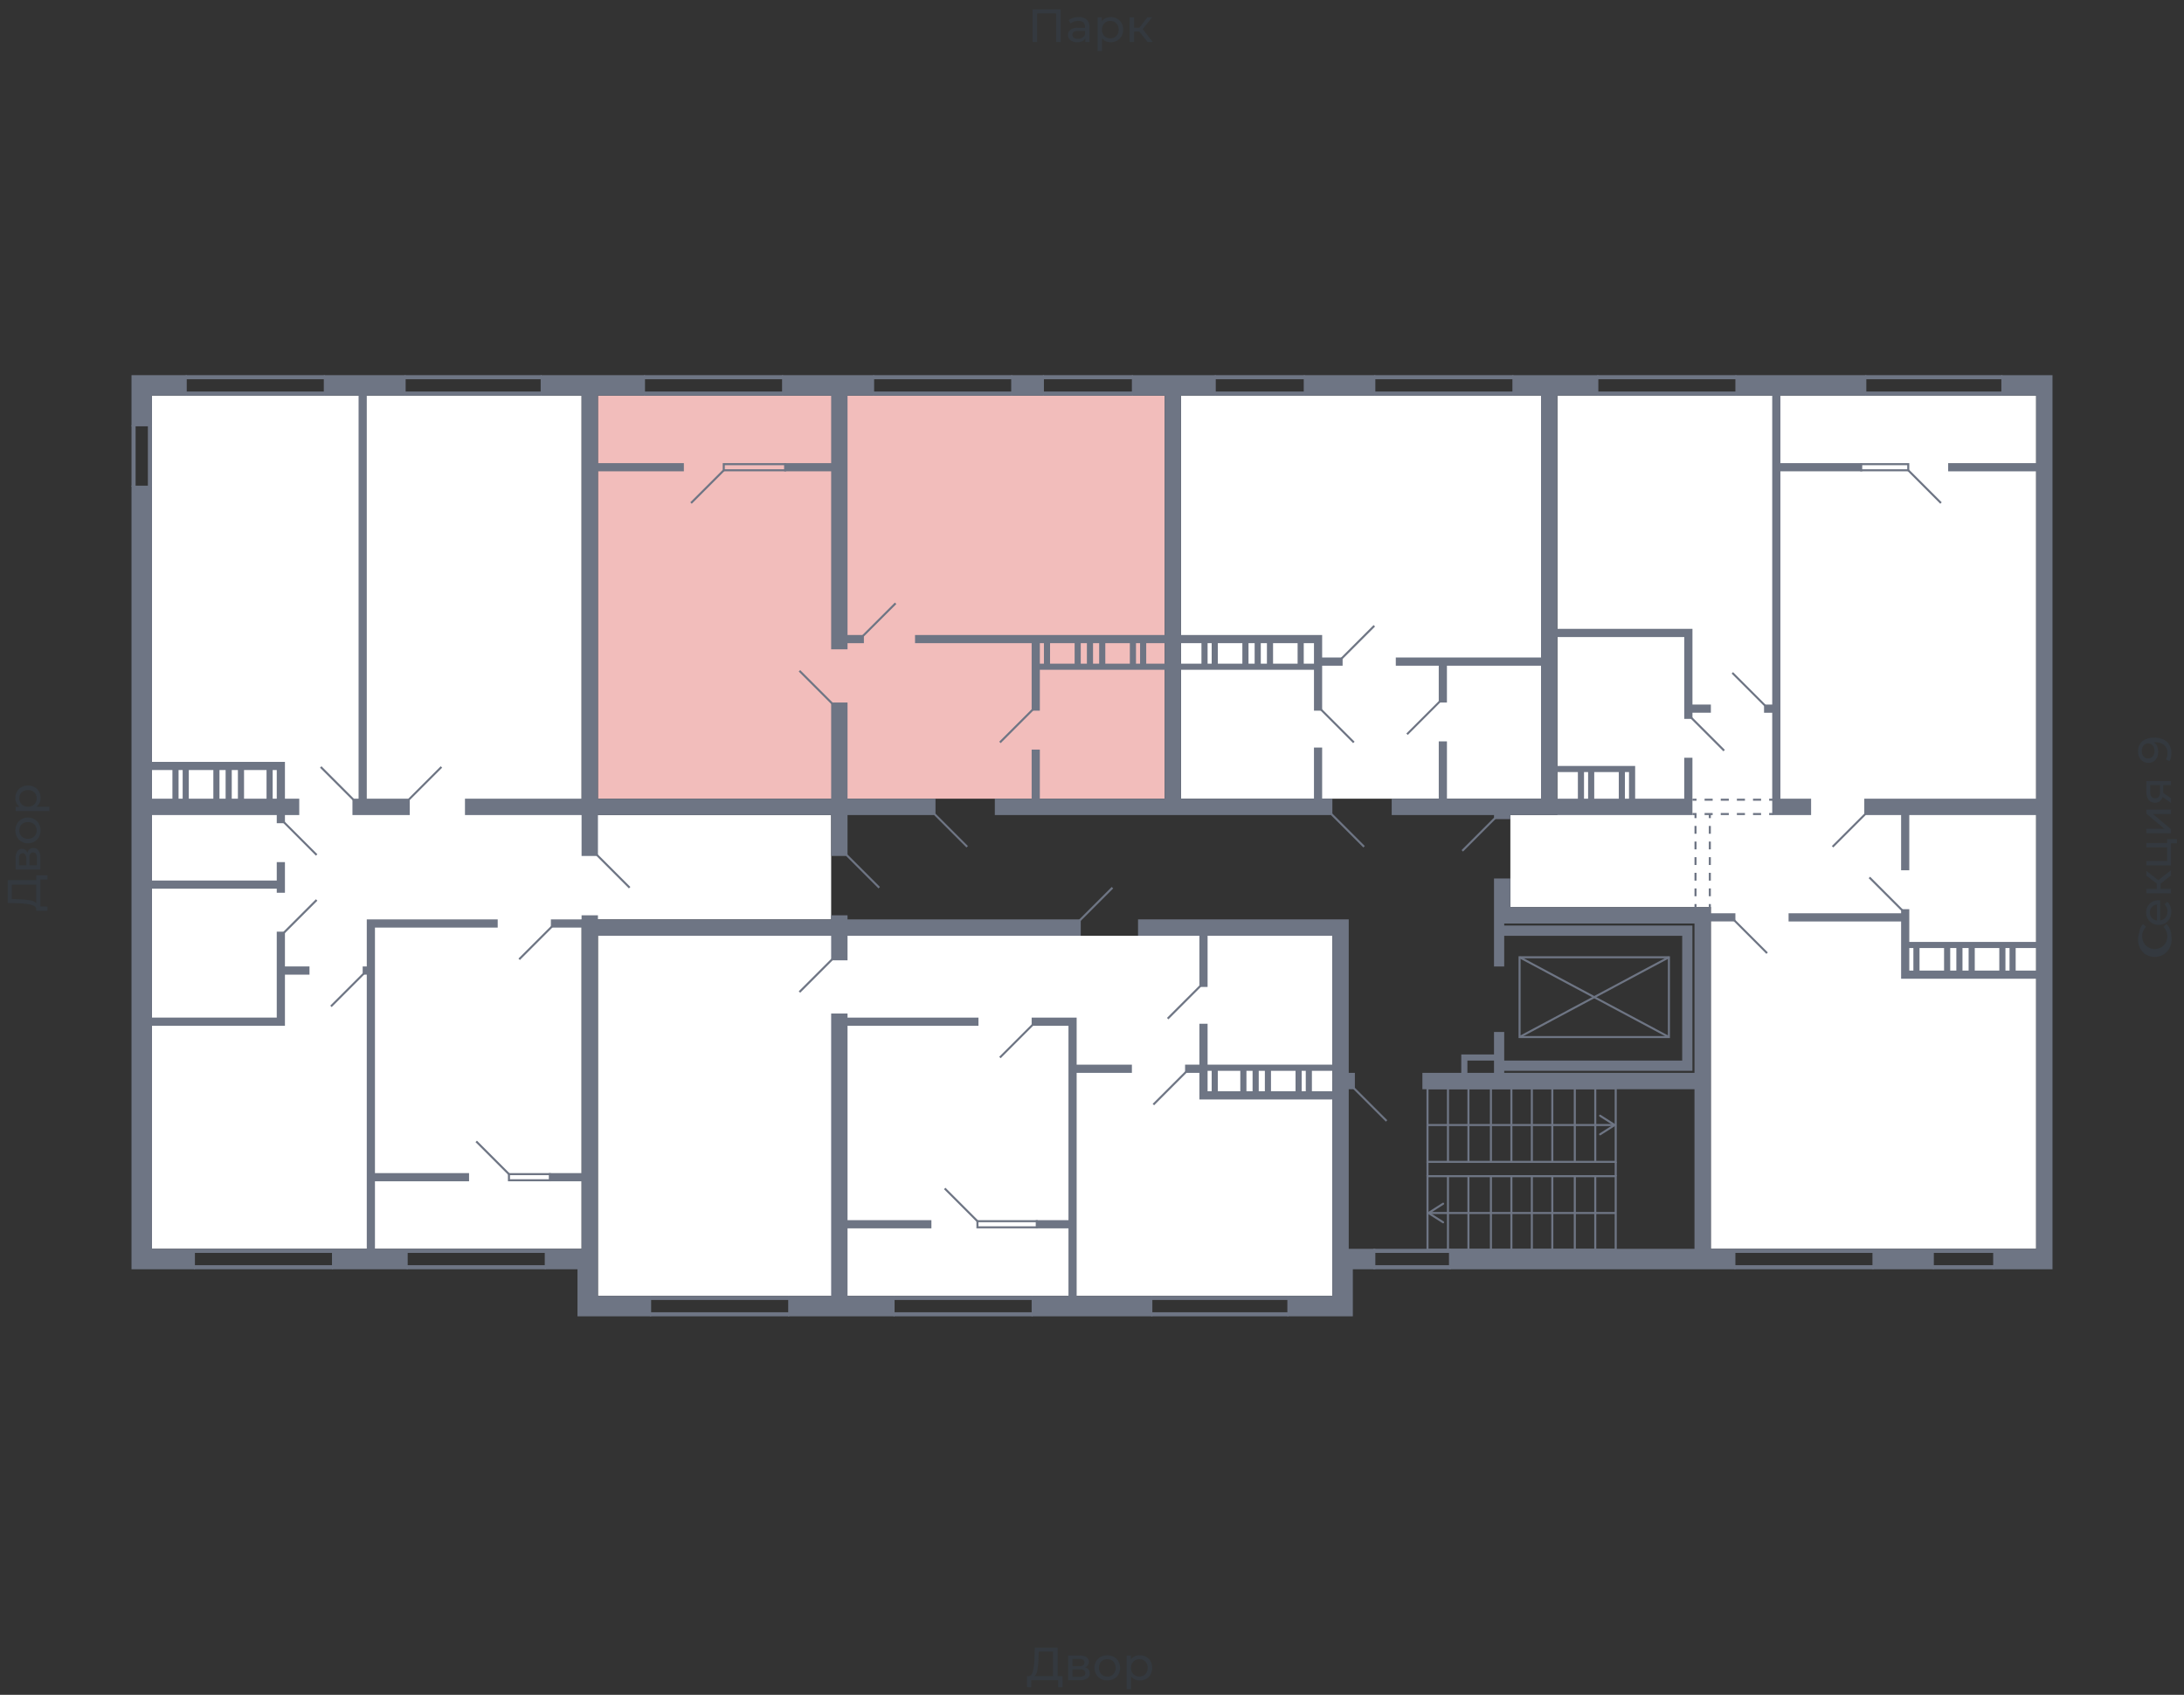 <svg xmlns="http://www.w3.org/2000/svg" width="656" height="509" viewBox="0 0 656 509">
  <rect x="0" y="0" width="656" height="509" fill="#333333" stroke="none"/>
  <title>42-2_10s_2-5fl</title>
  <g id="Слой_2" data-name="Слой 2">
    <g id="_42-2_10s_2-5fl" data-name="42-2_10s_2-5fl">
      <rect width="656" height="509" fill="none"/>
      <g id="hover">
        <polygon id="_42-2_10s_2-9fl_1" data-name="42-2_10s_2-9fl_1" points="179.602 389.186 179.602 281.037 324.62 281.037 400.202 281.037 400.202 389.186 179.602 389.186" fill="white"/>
        <polygon id="_42-2_10s_2-9fl_2" data-name="42-2_10s_2-9fl_2" points="174.686 375.053 45.645 375.053 45.645 118.814 174.686 118.814 174.686 244.783 249.653 244.783 249.653 276.121 174.686 276.121 174.686 375.053" fill="white"/>
        <polygon id="_42-2_10s_2-9fl_3" data-name="42-2_10s_2-9fl_3" points="179.602 239.867 179.602 118.814 349.814 118.814 349.814 239.867 298.812 239.867 179.602 239.867" fill="#F2BDBB"/>
        <polygon id="_42-2_10s_2-9fl_4" data-name="42-2_10s_2-9fl_4" points="354.73 239.867 354.73 118.814 462.879 118.814 462.879 239.867 418.022 239.867 354.73 239.867" fill="white"/>
        <polygon id="_42-2_10s_2-9fl_5" data-name="42-2_10s_2-9fl_5" points="513.881 375.053 513.881 272.435 453.662 272.435 453.662 244.783 467.795 244.783 467.795 118.814 611.584 118.814 611.584 375.053 513.881 375.053" fill="white"/>
      </g>
      <g id="o">
        <line x1="310.18" y1="389.801" x2="268.395" y2="389.801" fill="none" stroke="#6e7584" stroke-miterlimit="10" stroke-width="1.229"/>
        <line x1="310.18" y1="394.717" x2="268.395" y2="394.717" fill="none" stroke="#6e7584" stroke-miterlimit="10" stroke-width="1.229"/>
        <line x1="237.056" y1="389.801" x2="195.272" y2="389.801" fill="none" stroke="#6e7584" stroke-miterlimit="10" stroke-width="1.229"/>
        <line x1="237.056" y1="394.717" x2="195.272" y2="394.717" fill="none" stroke="#6e7584" stroke-miterlimit="10" stroke-width="1.229"/>
        <line x1="386.99" y1="389.801" x2="345.82" y2="389.801" fill="none" stroke="#6e7584" stroke-miterlimit="10" stroke-width="1.229"/>
        <line x1="386.99" y1="394.717" x2="345.82" y2="394.717" fill="none" stroke="#6e7584" stroke-miterlimit="10" stroke-width="1.229"/>
        <line x1="313.252" y1="118.199" x2="340.29" y2="118.199" fill="none" stroke="#6e7584" stroke-miterlimit="10" stroke-width="1.229"/>
        <line x1="313.252" y1="113.283" x2="340.29" y2="113.283" fill="none" stroke="#6e7584" stroke-miterlimit="10" stroke-width="1.229"/>
        <line x1="262.25" y1="118.199" x2="304.035" y2="118.199" fill="none" stroke="#6e7584" stroke-miterlimit="10" stroke-width="1.229"/>
        <line x1="262.25" y1="113.283" x2="304.035" y2="113.283" fill="none" stroke="#6e7584" stroke-miterlimit="10" stroke-width="1.229"/>
        <line x1="193.428" y1="118.199" x2="235.213" y2="118.199" fill="none" stroke="#6e7584" stroke-miterlimit="10" stroke-width="1.229"/>
        <line x1="193.428" y1="113.283" x2="235.213" y2="113.283" fill="none" stroke="#6e7584" stroke-miterlimit="10" stroke-width="1.229"/>
        <line x1="412.799" y1="118.199" x2="454.584" y2="118.199" fill="none" stroke="#6e7584" stroke-miterlimit="10" stroke-width="1.229"/>
        <line x1="412.799" y1="113.283" x2="454.584" y2="113.283" fill="none" stroke="#6e7584" stroke-miterlimit="10" stroke-width="1.229"/>
        <line x1="364.869" y1="118.199" x2="391.906" y2="118.199" fill="none" stroke="#6e7584" stroke-miterlimit="10" stroke-width="1.229"/>
        <line x1="364.869" y1="113.283" x2="391.906" y2="113.283" fill="none" stroke="#6e7584" stroke-miterlimit="10" stroke-width="1.229"/>
        <line x1="580.553" y1="375.668" x2="598.987" y2="375.668" fill="none" stroke="#6e7584" stroke-miterlimit="10" stroke-width="1.229"/>
        <line x1="580.553" y1="380.584" x2="598.987" y2="380.584" fill="none" stroke="#6e7584" stroke-miterlimit="10" stroke-width="1.229"/>
        <line x1="520.948" y1="375.668" x2="562.733" y2="375.668" fill="none" stroke="#6e7584" stroke-miterlimit="10" stroke-width="1.229"/>
        <line x1="520.948" y1="380.584" x2="562.733" y2="380.584" fill="none" stroke="#6e7584" stroke-miterlimit="10" stroke-width="1.229"/>
        <line x1="560.275" y1="118.199" x2="601.445" y2="118.199" fill="none" stroke="#6e7584" stroke-miterlimit="10" stroke-width="1.229"/>
        <line x1="560.275" y1="113.283" x2="601.445" y2="113.283" fill="none" stroke="#6e7584" stroke-miterlimit="10" stroke-width="1.229"/>
        <line x1="479.777" y1="118.199" x2="521.562" y2="118.199" fill="none" stroke="#6e7584" stroke-miterlimit="10" stroke-width="1.229"/>
        <line x1="479.777" y1="113.283" x2="521.562" y2="113.283" fill="none" stroke="#6e7584" stroke-miterlimit="10" stroke-width="1.229"/>
        <line x1="97.569" y1="118.199" x2="55.784" y2="118.199" fill="none" stroke="#6e7584" stroke-miterlimit="10" stroke-width="1.229"/>
        <line x1="97.569" y1="113.283" x2="55.784" y2="113.283" fill="none" stroke="#6e7584" stroke-miterlimit="10" stroke-width="1.229"/>
        <line x1="45.03" y1="127.724" x2="45.03" y2="146.158" fill="none" stroke="#6e7584" stroke-miterlimit="10" stroke-width="1.229"/>
        <line x1="40.115" y1="127.724" x2="40.114" y2="146.158" fill="none" stroke="#6e7584" stroke-miterlimit="10" stroke-width="1.229"/>
        <line x1="162.704" y1="118.199" x2="121.534" y2="118.199" fill="none" stroke="#6e7584" stroke-miterlimit="10" stroke-width="1.229"/>
        <line x1="162.704" y1="113.283" x2="121.534" y2="113.283" fill="none" stroke="#6e7584" stroke-miterlimit="10" stroke-width="1.229"/>
        <line x1="100.027" y1="375.668" x2="58.242" y2="375.668" fill="none" stroke="#6e7584" stroke-miterlimit="10" stroke-width="1.229"/>
        <line x1="100.027" y1="380.584" x2="58.242" y2="380.584" fill="none" stroke="#6e7584" stroke-miterlimit="10" stroke-width="1.229"/>
        <line x1="163.933" y1="375.668" x2="122.148" y2="375.668" fill="none" stroke="#6e7584" stroke-miterlimit="10" stroke-width="1.229"/>
        <line x1="163.933" y1="380.584" x2="122.148" y2="380.584" fill="none" stroke="#6e7584" stroke-miterlimit="10" stroke-width="1.229"/>
        <polyline points="311.716 368.601 293.589 368.601 293.589 366.758 311.716 366.758" fill="none" stroke="#6e7584" stroke-miterlimit="10" stroke-width="0.614"/>
        <polyline points="236.135 141.242 217.393 141.242 217.393 139.399 236.135 139.399" fill="none" stroke="#6e7584" stroke-miterlimit="10" stroke-width="0.614"/>
        <polyline points="558.739 141.242 573.179 141.242 573.179 139.399 558.739 139.399" fill="none" stroke="#6e7584" stroke-miterlimit="10" stroke-width="0.614"/>
        <polyline points="165.469 354.468 152.872 354.468 152.872 352.625 165.469 352.625" fill="none" stroke="#6e7584" stroke-miterlimit="10" stroke-width="0.614"/>
        <line x1="412.491" y1="375.668" x2="435.842" y2="375.668" fill="none" stroke="#6e7584" stroke-miterlimit="10" stroke-width="1.229"/>
        <line x1="412.491" y1="380.584" x2="435.842" y2="380.584" fill="none" stroke="#6e7584" stroke-miterlimit="10" stroke-width="1.229"/>
      </g>
      <g id="d">
        <line x1="350.736" y1="305.924" x2="360.568" y2="296.092" fill="none" stroke="#6e7584" stroke-miterlimit="10" stroke-width="0.614"/>
        <line x1="300.348" y1="317.599" x2="310.18" y2="307.767" fill="none" stroke="#6e7584" stroke-miterlimit="10" stroke-width="0.614"/>
        <line x1="240.129" y1="297.936" x2="249.961" y2="288.104" fill="none" stroke="#6e7584" stroke-miterlimit="10" stroke-width="0.614"/>
        <line x1="334.145" y1="266.597" x2="324.313" y2="276.429" fill="none" stroke="#6e7584" stroke-miterlimit="10" stroke-width="0.614"/>
        <line x1="356.266" y1="321.9" x2="346.435" y2="331.732" fill="none" stroke="#6e7584" stroke-miterlimit="10" stroke-width="0.614"/>
        <line x1="283.757" y1="356.926" x2="293.589" y2="366.758" fill="none" stroke="#6e7584" stroke-miterlimit="10" stroke-width="0.614"/>
        <line x1="300.348" y1="222.969" x2="310.18" y2="213.137" fill="none" stroke="#6e7584" stroke-miterlimit="10" stroke-width="0.614"/>
        <line x1="240.129" y1="201.462" x2="249.961" y2="211.293" fill="none" stroke="#6e7584" stroke-miterlimit="10" stroke-width="0.614"/>
        <line x1="290.517" y1="254.307" x2="280.685" y2="244.476" fill="none" stroke="#6e7584" stroke-miterlimit="10" stroke-width="0.614"/>
        <line x1="207.561" y1="151.074" x2="217.393" y2="141.242" fill="none" stroke="#6e7584" stroke-miterlimit="10" stroke-width="0.614"/>
        <line x1="259.178" y1="191.015" x2="269.01" y2="181.184" fill="none" stroke="#6e7584" stroke-miterlimit="10" stroke-width="0.614"/>
        <line x1="406.654" y1="222.969" x2="396.822" y2="213.137" fill="none" stroke="#6e7584" stroke-miterlimit="10" stroke-width="0.614"/>
        <line x1="412.799" y1="187.943" x2="402.967" y2="197.775" fill="none" stroke="#6e7584" stroke-miterlimit="10" stroke-width="0.614"/>
        <line x1="432.462" y1="210.679" x2="422.63" y2="220.511" fill="none" stroke="#6e7584" stroke-miterlimit="10" stroke-width="0.614"/>
        <line x1="409.726" y1="254.307" x2="399.895" y2="244.476" fill="none" stroke="#6e7584" stroke-miterlimit="10" stroke-width="0.614"/>
        <line x1="520.948" y1="276.429" x2="530.78" y2="286.26" fill="none" stroke="#6e7584" stroke-miterlimit="10" stroke-width="0.614"/>
        <line x1="573.179" y1="141.242" x2="583.011" y2="151.074" fill="none" stroke="#6e7584" stroke-miterlimit="10" stroke-width="0.614"/>
        <line x1="550.443" y1="254.307" x2="560.275" y2="244.476" fill="none" stroke="#6e7584" stroke-miterlimit="10" stroke-width="0.614"/>
        <line x1="530.165" y1="211.908" x2="520.333" y2="202.076" fill="none" stroke="#6e7584" stroke-miterlimit="10" stroke-width="0.614"/>
        <line x1="517.875" y1="225.427" x2="508.044" y2="215.595" fill="none" stroke="#6e7584" stroke-miterlimit="10" stroke-width="0.614"/>
        <line x1="561.504" y1="263.524" x2="571.335" y2="273.356" fill="none" stroke="#6e7584" stroke-miterlimit="10" stroke-width="0.614"/>
        <line x1="449.053" y1="245.704" x2="439.222" y2="255.536" fill="none" stroke="#6e7584" stroke-miterlimit="10" stroke-width="0.614"/>
        <g>
          <line x1="513.574" y1="244.476" x2="513.574" y2="245.704" fill="none" stroke="#6e7584" stroke-miterlimit="10" stroke-width="0.614"/>
          <line x1="513.574" y1="248.051" x2="513.574" y2="270.34" fill="none" stroke="#6e7584" stroke-miterlimit="10" stroke-width="0.614" stroke-dasharray="2.346 2.346"/>
          <line x1="513.574" y1="271.513" x2="513.574" y2="272.742" fill="none" stroke="#6e7584" stroke-miterlimit="10" stroke-width="0.614"/>
        </g>
        <g>
          <line x1="509.273" y1="244.476" x2="509.273" y2="245.704" fill="none" stroke="#6e7584" stroke-miterlimit="10" stroke-width="0.614"/>
          <line x1="509.273" y1="248.051" x2="509.273" y2="270.34" fill="none" stroke="#6e7584" stroke-miterlimit="10" stroke-width="0.614" stroke-dasharray="2.346 2.346"/>
          <line x1="509.273" y1="271.513" x2="509.273" y2="272.742" fill="none" stroke="#6e7584" stroke-miterlimit="10" stroke-width="0.614"/>
        </g>
        <g>
          <line x1="508.351" y1="244.476" x2="509.58" y2="244.476" fill="none" stroke="#6e7584" stroke-miterlimit="10" stroke-width="0.614"/>
          <line x1="512.004" y1="244.476" x2="530.182" y2="244.476" fill="none" stroke="#6e7584" stroke-miterlimit="10" stroke-width="0.614" stroke-dasharray="2.424 2.424"/>
          <line x1="531.394" y1="244.476" x2="532.623" y2="244.476" fill="none" stroke="#6e7584" stroke-miterlimit="10" stroke-width="0.614"/>
        </g>
        <g>
          <line x1="508.351" y1="240.174" x2="509.58" y2="240.174" fill="none" stroke="#6e7584" stroke-miterlimit="10" stroke-width="0.614"/>
          <line x1="512.004" y1="240.174" x2="530.182" y2="240.174" fill="none" stroke="#6e7584" stroke-miterlimit="10" stroke-width="0.614" stroke-dasharray="2.424 2.424"/>
          <line x1="531.394" y1="240.174" x2="532.623" y2="240.174" fill="none" stroke="#6e7584" stroke-miterlimit="10" stroke-width="0.614"/>
        </g>
        <line x1="122.763" y1="240.174" x2="132.594" y2="230.342" fill="none" stroke="#6e7584" stroke-miterlimit="10" stroke-width="0.614"/>
        <line x1="106.171" y1="240.174" x2="96.34" y2="230.342" fill="none" stroke="#6e7584" stroke-miterlimit="10" stroke-width="0.614"/>
        <line x1="143.04" y1="342.793" x2="152.872" y2="352.625" fill="none" stroke="#6e7584" stroke-miterlimit="10" stroke-width="0.614"/>
        <line x1="109.244" y1="292.405" x2="99.412" y2="302.237" fill="none" stroke="#6e7584" stroke-miterlimit="10" stroke-width="0.614"/>
        <line x1="165.776" y1="278.272" x2="155.945" y2="288.104" fill="none" stroke="#6e7584" stroke-miterlimit="10" stroke-width="0.614"/>
        <line x1="95.111" y1="256.765" x2="85.279" y2="246.933" fill="none" stroke="#6e7584" stroke-miterlimit="10" stroke-width="0.614"/>
        <line x1="95.111" y1="270.284" x2="85.279" y2="280.116" fill="none" stroke="#6e7584" stroke-miterlimit="10" stroke-width="0.614"/>
        <line x1="254.262" y1="256.765" x2="264.094" y2="266.597" fill="none" stroke="#6e7584" stroke-miterlimit="10" stroke-width="0.614"/>
        <line x1="179.295" y1="256.765" x2="189.127" y2="266.597" fill="none" stroke="#6e7584" stroke-miterlimit="10" stroke-width="0.614"/>
        <line x1="406.654" y1="326.816" x2="416.486" y2="336.648" fill="none" stroke="#6e7584" stroke-miterlimit="10" stroke-width="0.614"/>
        <g>
          <rect x="428.775" y="326.816" width="56.532" height="22.121" fill="none" stroke="#6e7584" stroke-miterlimit="10" stroke-width="0.614"/>
          <line x1="479.163" y1="326.816" x2="479.163" y2="348.938" fill="none" stroke="#6e7584" stroke-miterlimit="10" stroke-width="0.614"/>
          <line x1="473.018" y1="326.816" x2="473.018" y2="348.938" fill="none" stroke="#6e7584" stroke-miterlimit="10" stroke-width="0.614"/>
          <line x1="466.259" y1="326.816" x2="466.259" y2="348.938" fill="none" stroke="#6e7584" stroke-miterlimit="10" stroke-width="0.614"/>
          <line x1="460.114" y1="326.816" x2="460.114" y2="348.938" fill="none" stroke="#6e7584" stroke-miterlimit="10" stroke-width="0.614"/>
          <line x1="453.969" y1="326.816" x2="453.969" y2="348.938" fill="none" stroke="#6e7584" stroke-miterlimit="10" stroke-width="0.614"/>
          <line x1="447.824" y1="326.816" x2="447.824" y2="348.938" fill="none" stroke="#6e7584" stroke-miterlimit="10" stroke-width="0.614"/>
          <line x1="441.065" y1="326.816" x2="441.065" y2="348.938" fill="none" stroke="#6e7584" stroke-miterlimit="10" stroke-width="0.614"/>
          <line x1="434.92" y1="326.816" x2="434.92" y2="348.938" fill="none" stroke="#6e7584" stroke-miterlimit="10" stroke-width="0.614"/>
          <g>
            <line x1="428.775" y1="337.877" x2="484.569" y2="337.877" fill="none" stroke="#6e7584" stroke-miterlimit="10" stroke-width="0.614"/>
            <path d="M480.369,340.826a.307.307,0,0,1,.095-.424l3.965-2.525-3.965-2.525a.308.308,0,1,1,.33-.519l4.372,2.785a.307.307,0,0,1,0,.518l-4.372,2.785a.315.315,0,0,1-.165.048A.31.31,0,0,1,480.369,340.826Z" fill="#6e7584"/>
          </g>
        </g>
        <g>
          <rect x="428.775" y="353.239" width="56.532" height="22.121" fill="none" stroke="#6e7584" stroke-miterlimit="10" stroke-width="0.614"/>
          <line x1="479.163" y1="353.239" x2="479.163" y2="375.36" fill="none" stroke="#6e7584" stroke-miterlimit="10" stroke-width="0.614"/>
          <line x1="473.018" y1="353.239" x2="473.018" y2="375.36" fill="none" stroke="#6e7584" stroke-miterlimit="10" stroke-width="0.614"/>
          <line x1="466.259" y1="353.239" x2="466.259" y2="375.36" fill="none" stroke="#6e7584" stroke-miterlimit="10" stroke-width="0.614"/>
          <line x1="460.114" y1="353.239" x2="460.114" y2="375.36" fill="none" stroke="#6e7584" stroke-miterlimit="10" stroke-width="0.614"/>
          <line x1="453.969" y1="353.239" x2="453.969" y2="375.36" fill="none" stroke="#6e7584" stroke-miterlimit="10" stroke-width="0.614"/>
          <line x1="447.824" y1="353.239" x2="447.824" y2="375.36" fill="none" stroke="#6e7584" stroke-miterlimit="10" stroke-width="0.614"/>
          <line x1="441.065" y1="353.239" x2="441.065" y2="375.36" fill="none" stroke="#6e7584" stroke-miterlimit="10" stroke-width="0.614"/>
          <line x1="434.92" y1="353.239" x2="434.92" y2="375.36" fill="none" stroke="#6e7584" stroke-miterlimit="10" stroke-width="0.614"/>
          <g>
            <line x1="429.514" y1="364.3" x2="485.308" y2="364.3" fill="none" stroke="#6e7584" stroke-miterlimit="10" stroke-width="0.614"/>
            <path d="M433.714,367.249a.307.307,0,0,0-.095-.424l-3.965-2.525,3.965-2.525a.308.308,0,1,0-.33-.519l-4.371,2.785a.306.306,0,0,0,0,.518l4.371,2.784a.309.309,0,0,0,.425-.094Z" fill="#6e7584"/>
          </g>
        </g>
        <line x1="428.775" y1="348.938" x2="428.775" y2="353.239" fill="none" stroke="#6e7584" stroke-miterlimit="10" stroke-width="0.614"/>
        <line x1="485.308" y1="348.938" x2="485.308" y2="353.239" fill="none" stroke="#6e7584" stroke-miterlimit="10" stroke-width="0.614"/>
        <rect x="466.873" y="277.043" width="23.965" height="44.857" transform="translate(778.327 -179.384) rotate(90)" fill="none" stroke="#6e7584" stroke-miterlimit="10" stroke-width="0.614"/>
        <line x1="501.284" y1="287.489" x2="456.427" y2="311.454" fill="none" stroke="#6e7584" stroke-miterlimit="10" stroke-width="0.614"/>
        <line x1="456.427" y1="287.489" x2="501.284" y2="311.454" fill="none" stroke="#6e7584" stroke-miterlimit="10" stroke-width="0.614"/>
      </g>
      <g id="s">
        <g>
          <polygon points="254.569 304.388 249.653 304.388 249.653 389.186 236.749 389.186 236.749 395.331 268.702 395.331 268.702 389.186 254.569 389.186 254.569 368.908 279.763 368.908 279.763 366.45 254.569 366.45 254.569 308.075 293.896 308.075 293.896 305.617 254.569 305.617 254.569 304.388" fill="#6e7584"/>
          <polygon points="323.391 322.208 339.982 322.208 339.982 319.75 323.391 319.75 323.391 308.075 323.391 305.617 309.873 305.617 309.873 308.075 320.934 308.075 320.934 366.45 311.102 366.45 311.102 368.908 320.934 368.908 320.934 389.186 309.873 389.186 309.873 395.331 346.127 395.331 346.127 389.186 323.391 389.186 323.391 322.208" fill="#6e7584"/>
          <rect x="303.728" y="112.669" width="9.832" height="6.145" fill="#6e7584"/>
          <path d="M309.873,213.444h2.458v-12.29h37.483v38.713H312.331V225.119h-2.458v14.748H298.812v4.916H400.2v-4.916h-3.073V224.505h-2.457v15.362H354.73V201.154h39.942v12.29h2.457V199.925h6.145v-2.457h-6.145v-6.76h-42.4V118.814h10.446v-6.145H339.982v6.145h9.832v71.894H274.847v2.458h35.026ZM391.6,193.166h3.073v6.145H391.6Zm-9.217,0h7.374v6.145h-7.374Zm-3.687,0h1.843v6.145H378.7Zm-3.687,0h1.843v6.145h-1.843Zm-9.217,0h7.373v6.145h-7.373Zm-3.073,0h1.229v6.145h-1.229Zm-7.988,0h6.145v6.145H354.73Zm-10.446,0h5.53v6.145h-5.53Zm-3.073,0h1.229v6.145h-1.229Zm-9.217,0h7.374v6.145h-7.374Zm-3.687,0h1.844v6.145h-1.844Zm-3.687,0h1.844v6.145H324.62Zm-9.217,0h7.374v6.145H315.4Zm-3.072,0h1.229v6.145h-1.229Z" fill="#6e7584"/>
          <polygon points="249.653 139.092 235.52 139.092 235.52 141.549 249.653 141.549 249.653 195.01 254.569 195.01 254.569 193.166 259.485 193.166 259.485 190.708 254.569 190.708 254.569 118.814 262.558 118.814 262.558 112.669 234.906 112.669 234.906 118.814 249.653 118.814 249.653 139.092" fill="#6e7584"/>
          <rect x="391.599" y="112.669" width="21.507" height="6.145" fill="#6e7584"/>
          <rect x="562.425" y="375.053" width="18.435" height="6.145" fill="#6e7584"/>
          <path d="M513.881,272.435H453.662v-8.6h-4.916v26.423h3.072v-9.218h53.46v37.484h-53.46v-8.6h-3.072v6.759h-9.832v5.531H427.239v4.916h81.726v47.929H435.227V381.2h86.028v-6.145h-7.374V276.736h7.374v-2.458h-7.374Zm-65.135,49.773h-7.988v-3.687h7.988Zm60.219,0H451.818v-.615h56.533V277.965H451.818v-.615h57.147Z" fill="#6e7584"/>
          <path d="M601.138,112.669v6.145h10.446v20.278H585.161v2.457h26.423v98.318H559.967v4.916h11.061v16.591h2.458V244.783h38.1v38.1h-38.1v-9.832h-2.458v1.229h-33.8v2.458h33.8v17.2h40.556v81.112h-12.9V381.2H616.5V112.669ZM574.715,291.483h-1.229v-6.759h1.229Zm9.217,0h-7.373v-6.759h7.373Zm3.687,0h-1.843v-6.759h1.843Zm3.687,0h-1.843v-6.759h1.843Zm9.217,0H593.15v-6.759h7.373Zm3.073,0h-1.229v-6.759H603.6Zm7.988,0h-6.145v-6.759h6.145Z" fill="#6e7584"/>
          <path d="M448.746,246.012h4.916v-1.229h54.689V227.577h-2.458v12.29H491.145v-9.832H467.8V191.323h38.1V215.9h2.458v-1.843h5.53V211.6h-5.53V188.865H467.8V118.814h12.29v-6.145H454.276v6.145h8.6v78.654H419.251v2.457h12.9v11.061h2.458V199.925h28.266v39.942H434.613V222.661h-2.458v17.206H418.022v4.916h30.724Zm39.327-14.133H489.3v7.988h-1.229Zm-9.217,0h7.373v7.988h-7.373Zm-3.073,0h1.229v7.988h-1.229Zm-7.988,0h6.145v7.988H467.8Z" fill="#6e7584"/>
          <polygon points="532.316 244.783 543.991 244.783 543.991 239.867 534.774 239.867 534.774 141.549 559.353 141.549 559.353 139.092 534.774 139.092 534.774 118.814 560.582 118.814 560.582 112.669 521.255 112.669 521.255 118.814 532.316 118.814 532.316 211.601 529.858 211.601 529.858 214.059 532.316 214.059 532.316 239.867 532.316 244.783" fill="#6e7584"/>
          <polygon points="107.708 239.867 105.864 239.867 105.864 244.783 123.07 244.783 123.07 239.867 110.166 239.867 110.166 118.814 121.841 118.814 121.841 112.669 97.261 112.669 97.261 118.814 107.708 118.814 107.708 239.867" fill="#6e7584"/>
          <polygon points="174.686 257.072 179.602 257.072 179.602 244.783 249.653 244.783 249.653 257.072 254.569 257.072 254.569 244.783 280.992 244.783 280.992 239.867 254.569 239.867 254.569 210.986 249.653 210.986 249.653 239.867 179.602 239.867 179.602 141.549 205.411 141.549 205.411 139.092 179.602 139.092 179.602 118.814 193.735 118.814 193.735 112.669 179.602 112.669 174.686 112.669 162.397 112.669 162.397 118.814 174.686 118.814 174.686 239.867 139.661 239.867 139.661 244.783 174.686 244.783 174.686 257.072" fill="#6e7584"/>
          <path d="M85.586,279.808H83.128v25.809H45.645V266.9H83.128v1.229h2.458v-9.217H83.128v5.53H45.645V244.783H83.128v2.458h2.458v-2.458h4.3v-4.916h-4.3V228.806H45.645V145.851H39.5V381.2H58.549v-6.145h-12.9V308.075H85.586V292.712H92.96v-2.457H85.586ZM81.9,231.264h1.229v8.6H81.9Zm-8.6,0h6.759v8.6H73.3Zm-3.687,0h1.843v8.6H69.61Zm-3.687,0h1.843v8.6H65.923Zm-9.217,0h7.373v8.6H56.706Zm-3.073,0h1.229v8.6H53.633Zm-7.988,0H51.79v8.6H45.645Z" fill="#6e7584"/>
          <polygon points="110.166 278.579 110.166 290.255 108.937 290.255 108.937 292.712 110.166 292.712 110.166 375.053 99.719 375.053 99.719 381.198 122.455 381.198 122.455 375.053 112.624 375.053 112.624 354.775 140.89 354.775 140.89 352.317 112.624 352.317 112.624 278.579 149.493 278.579 149.493 276.121 110.166 276.121 110.166 278.579" fill="#6e7584"/>
          <polygon points="45.645 118.814 56.091 118.814 56.091 112.669 39.5 112.669 39.5 118.814 39.5 128.031 45.645 128.031 45.645 118.814" fill="#6e7584"/>
          <path d="M405.118,375.053V327.124h1.843v-4.916h-1.843V276.121H341.826v4.916H360.26V296.4h2.458V281.037H400.2V319.75H362.718V307.46H360.26v12.29h-4.3v2.458h4.3V330.2H400.2v58.99H386.683v6.145h19.664V381.2h6.759v-6.145h-7.988Zm-41.171-47.315h-1.229v-6.145h1.229Zm8.6,0h-6.759v-6.145h6.759Zm3.687,0h-1.844v-6.145h1.844Zm3.687,0H378.08v-6.145h1.844Zm9.217,0h-7.374v-6.145h7.374Zm3.073,0h-1.229v-6.145h1.229Zm7.988,0h-6.145v-6.145H400.2Z" fill="#6e7584"/>
          <polygon points="179.602 381.198 179.602 375.053 179.602 281.037 249.653 281.037 249.653 288.411 254.569 288.411 254.569 281.037 324.62 281.037 324.62 276.121 254.569 276.121 254.569 274.892 249.653 274.892 249.653 276.121 179.602 276.121 179.602 274.892 174.686 274.892 174.686 276.121 165.469 276.121 165.469 278.579 174.686 278.579 174.686 281.037 174.686 352.317 164.855 352.317 164.855 354.775 174.686 354.775 174.686 375.053 173.457 375.053 163.626 375.053 163.626 381.198 173.457 381.198 173.457 389.186 173.457 395.331 195.579 395.331 195.579 389.186 179.602 389.186 179.602 381.198" fill="#6e7584"/>
        </g>
      </g>
      <g id="t" opacity="0.4">
        <g>
          <path d="M319.135,503.391v3.359h-1.3v-2.141h-8.064l-.014,2.141h-1.3l.013-3.359h.476q.924-.056,1.3-1.463a18.528,18.528,0,0,0,.461-3.97l.1-3.149h6.887v8.582Zm-7.525-1.876a3.355,3.355,0,0,1-.833,1.876h5.531v-7.364h-4.3l-.07,2.057A22.829,22.829,0,0,1,311.61,501.515Z" fill="#34424f"/>
          <path d="M327.325,502.565a1.756,1.756,0,0,1-.735,1.512,3.722,3.722,0,0,1-2.191.532h-3.57v-7.42h3.444a3.671,3.671,0,0,1,2.058.5,1.6,1.6,0,0,1,.742,1.407,1.661,1.661,0,0,1-.315,1.015,1.957,1.957,0,0,1-.875.651A1.708,1.708,0,0,1,327.325,502.565Zm-5.18-2.184h2.016a2.028,2.028,0,0,0,1.169-.28.929.929,0,0,0,.4-.812q0-1.063-1.568-1.064h-2.016Zm3.416,2.926a.909.909,0,0,0,.42-.826.988.988,0,0,0-.385-.855,2.085,2.085,0,0,0-1.211-.279h-2.24v2.226H324.3A2.392,2.392,0,0,0,325.561,503.307Z" fill="#34424f"/>
          <path d="M330.615,504.2a3.553,3.553,0,0,1-1.379-1.351,4.086,4.086,0,0,1,0-3.906,3.5,3.5,0,0,1,1.379-1.344,4.318,4.318,0,0,1,3.969,0,3.524,3.524,0,0,1,1.372,1.344,4.086,4.086,0,0,1,0,3.906,3.576,3.576,0,0,1-1.372,1.351,4.264,4.264,0,0,1-3.969,0Zm3.269-1.015a2.327,2.327,0,0,0,.889-.924,3.054,3.054,0,0,0,0-2.73,2.277,2.277,0,0,0-.889-.917,2.7,2.7,0,0,0-2.562,0,2.319,2.319,0,0,0-.9.917,3,3,0,0,0,0,2.73,2.371,2.371,0,0,0,.9.924,2.658,2.658,0,0,0,2.562,0Z" fill="#34424f"/>
          <path d="M344.265,497.6a3.433,3.433,0,0,1,1.337,1.33,4.29,4.29,0,0,1,0,3.955,3.411,3.411,0,0,1-1.337,1.337,3.891,3.891,0,0,1-1.932.476,3.443,3.443,0,0,1-1.463-.308,3.042,3.042,0,0,1-1.127-.9v3.836H338.4V497.189h1.288v1.176a2.864,2.864,0,0,1,1.134-.931,3.578,3.578,0,0,1,1.512-.315A3.9,3.9,0,0,1,344.265,497.6Zm-.763,5.593a2.371,2.371,0,0,0,.9-.924,3,3,0,0,0,0-2.73,2.319,2.319,0,0,0-.9-.917,2.545,2.545,0,0,0-1.281-.323,2.481,2.481,0,0,0-1.267.33,2.379,2.379,0,0,0-.9.917,2.736,2.736,0,0,0-.329,1.358,2.815,2.815,0,0,0,.322,1.365,2.31,2.31,0,0,0,.9.924,2.645,2.645,0,0,0,2.555,0Z" fill="#34424f"/>
        </g>
        <g>
          <path d="M318.6,2.809v9.8h-1.371V4.027H311.54v8.582h-1.386v-9.8Z" fill="#34424f"/>
          <path d="M326.43,5.875a2.916,2.916,0,0,1,.818,2.253v4.481h-1.273v-.981a2.121,2.121,0,0,1-.959.791,3.648,3.648,0,0,1-1.478.274,3.088,3.088,0,0,1-2-.6,1.931,1.931,0,0,1-.749-1.582,1.95,1.95,0,0,1,.715-1.575,3.519,3.519,0,0,1,2.267-.595H325.9V8.073a1.715,1.715,0,0,0-.5-1.33,2.125,2.125,0,0,0-1.484-.462,3.919,3.919,0,0,0-1.288.217,3.315,3.315,0,0,0-1.064.581L321,6.071a4.07,4.07,0,0,1,1.372-.707,5.76,5.76,0,0,1,1.7-.245A3.357,3.357,0,0,1,326.43,5.875Zm-1.337,5.439a1.971,1.971,0,0,0,.812-.973V9.305h-2.073q-1.707,0-1.708,1.148a1.033,1.033,0,0,0,.435.881,1.98,1.98,0,0,0,1.2.323A2.505,2.505,0,0,0,325.093,11.314Z" fill="#34424f"/>
          <path d="M335.536,5.6a3.433,3.433,0,0,1,1.337,1.33,3.942,3.942,0,0,1,.483,1.974,3.979,3.979,0,0,1-.483,1.981,3.411,3.411,0,0,1-1.337,1.337,3.891,3.891,0,0,1-1.932.476,3.443,3.443,0,0,1-1.463-.308,3.042,3.042,0,0,1-1.127-.9v3.836H329.67V5.189h1.288V6.365a2.864,2.864,0,0,1,1.134-.931,3.578,3.578,0,0,1,1.512-.315A3.9,3.9,0,0,1,335.536,5.6Zm-.763,5.593a2.371,2.371,0,0,0,.9-.924A2.774,2.774,0,0,0,336,8.9a2.777,2.777,0,0,0-.329-1.365,2.319,2.319,0,0,0-.9-.917,2.545,2.545,0,0,0-1.281-.323,2.481,2.481,0,0,0-1.267.33,2.379,2.379,0,0,0-.9.917A2.736,2.736,0,0,0,331,8.9a2.815,2.815,0,0,0,.322,1.365,2.31,2.31,0,0,0,.9.924,2.645,2.645,0,0,0,2.555,0Z" fill="#34424f"/>
          <path d="M342.186,9.473h-1.54v3.136H339.3V5.189h1.344V8.325h1.568l2.408-3.136h1.442l-2.814,3.57,3.01,3.85h-1.582Z" fill="#34424f"/>
        </g>
        <g>
          <path d="M651.57,284.872a4.792,4.792,0,0,1-1.792,1.855,5.247,5.247,0,0,1-5.138,0,4.777,4.777,0,0,1-1.792-1.862,5.438,5.438,0,0,1-.651-2.66,5.587,5.587,0,0,1,.384-2.1,4.3,4.3,0,0,1,1.142-2.624l.882.91a3.65,3.65,0,0,0-1.162,2.758,3.992,3.992,0,0,0,.49,1.974,3.54,3.54,0,0,0,1.351,1.379,3.976,3.976,0,0,0,3.85,0,3.553,3.553,0,0,0,1.351-1.379,3.992,3.992,0,0,0,.49-1.974,3.663,3.663,0,0,0-1.176-2.758l.882-.91a4.354,4.354,0,0,1,1.148,1.631,5.524,5.524,0,0,1,.392,2.107A5.422,5.422,0,0,1,651.57,284.872Z" fill="#34424f"/>
          <path d="M648.847,270.4v6.02a2.331,2.331,0,0,0,1.575-.861,2.808,2.808,0,0,0,.6-1.827,2.752,2.752,0,0,0-.9-2.142l.868-.742a3.242,3.242,0,0,1,.9,1.253,4.72,4.72,0,0,1-.176,3.759,3.436,3.436,0,0,1-1.35,1.407,3.878,3.878,0,0,1-1.96.5,3.933,3.933,0,0,1-1.946-.483,3.456,3.456,0,0,1-1.351-1.33,3.79,3.79,0,0,1-.483-1.911,3.71,3.71,0,0,1,.483-1.9,3.394,3.394,0,0,1,1.351-1.3,4.112,4.112,0,0,1,1.988-.469A3.774,3.774,0,0,1,648.847,270.4Zm-2.506,5.257a2.374,2.374,0,0,0,1.54.763v-4.76a2.387,2.387,0,0,0-1.533.763,2.5,2.5,0,0,0-.007,3.234Z" fill="#34424f"/>
          <path d="M648.973,265.4v1.54h3.136v1.345h-7.42v-1.345h3.136v-1.568l-3.136-2.408v-1.442l3.57,2.814,3.85-3.009v1.581Z" fill="#34424f"/>
          <path d="M650.933,251.993h2.954v1.274h-1.778v6.65h-7.42v-1.344h6.244v-4.06h-6.244v-1.344h6.244Z" fill="#34424f"/>
          <path d="M644.689,250.258v-1.344h5.4l-5.4-4.55v-1.218h7.42v1.344h-5.4l5.4,4.535v1.233Z" fill="#34424f"/>
          <path d="M644.689,234.592h7.42v1.2h-2.352v2.31l2.352,1.624v1.442l-2.534-1.806a2.464,2.464,0,0,1-.833,1.288,2.587,2.587,0,0,1-3.388-.42,3.854,3.854,0,0,1-.665-2.394Zm3.745,4.669a2.308,2.308,0,0,0,.356-1.407V235.8h-2.925v2q0,1.932,1.469,1.932A1.292,1.292,0,0,0,648.434,239.261Z" fill="#34424f"/>
          <path d="M643.471,222.615a5.457,5.457,0,0,1,3.611-1.071,6.158,6.158,0,0,1,2.793.581,4.04,4.04,0,0,1,1.75,1.624,4.8,4.8,0,0,1,.6,2.429,5.9,5.9,0,0,1-.147,1.344,3.749,3.749,0,0,1-.427,1.092l-1.092-.532a3.434,3.434,0,0,0,.462-1.89,3.067,3.067,0,0,0-.945-2.387,3.951,3.951,0,0,0-2.751-.861h-.35a2.653,2.653,0,0,1,.959,1.162,4.074,4.074,0,0,1,.329,1.666,3.963,3.963,0,0,1-.364,1.729,2.788,2.788,0,0,1-1.043,1.19,2.871,2.871,0,0,1-1.562.427,2.919,2.919,0,0,1-1.624-.455,3.062,3.062,0,0,1-1.085-1.239,3.973,3.973,0,0,1-.384-1.764A3.758,3.758,0,0,1,643.471,222.615Zm3.4,1.743a1.967,1.967,0,0,0-.685-.805,1.771,1.771,0,0,0-1.911-.014,1.939,1.939,0,0,0-.686.8,2.834,2.834,0,0,0-.26,1.267,2.29,2.29,0,0,0,.519,1.561,1.745,1.745,0,0,0,1.386.595,1.716,1.716,0,0,0,1.379-.6,2.427,2.427,0,0,0,.51-1.624A2.652,2.652,0,0,0,646.872,224.358Z" fill="#34424f"/>
        </g>
        <g>
          <path d="M10.892,262.865h3.359v1.3H12.109v8.064l2.142.014v1.3l-3.359-.014v-.476q-.057-.924-1.463-1.3a18.469,18.469,0,0,0-3.97-.462l-3.15-.1v-6.888h8.583ZM9.016,270.39a3.355,3.355,0,0,1,1.876.833v-5.53H3.527v4.3l2.058.07A22.976,22.976,0,0,1,9.016,270.39Z" fill="#34424f"/>
          <path d="M10.065,254.675a1.754,1.754,0,0,1,1.512.735,3.717,3.717,0,0,1,.532,2.191v3.57H4.689v-3.444a3.671,3.671,0,0,1,.5-2.058,1.6,1.6,0,0,1,1.408-.742,1.66,1.66,0,0,1,1.014.315,1.966,1.966,0,0,1,.652.875A1.708,1.708,0,0,1,10.065,254.675Zm-2.183,5.18v-2.016A2.027,2.027,0,0,0,7.6,256.67a.929.929,0,0,0-.812-.4q-1.063,0-1.063,1.568v2.016Zm2.926-3.416a.911.911,0,0,0-.827-.42.987.987,0,0,0-.854.385,2.077,2.077,0,0,0-.279,1.211v2.24h2.225V257.7A2.4,2.4,0,0,0,10.808,256.439Z" fill="#34424f"/>
          <path d="M11.7,251.385a3.542,3.542,0,0,1-1.351,1.38,3.838,3.838,0,0,1-1.953.5,3.838,3.838,0,0,1-1.953-.5,3.512,3.512,0,0,1-1.344-1.38,4.068,4.068,0,0,1-.483-1.988,4.026,4.026,0,0,1,.483-1.98,3.527,3.527,0,0,1,1.344-1.373,3.838,3.838,0,0,1,1.953-.5,3.838,3.838,0,0,1,1.953.5,3.558,3.558,0,0,1,1.351,1.373,3.977,3.977,0,0,1,.49,1.98A4.018,4.018,0,0,1,11.7,251.385Zm-1.015-3.269a2.315,2.315,0,0,0-.923-.888,2.822,2.822,0,0,0-1.366-.323,2.824,2.824,0,0,0-1.365.323,2.274,2.274,0,0,0-.917.888,2.709,2.709,0,0,0,0,2.562,2.319,2.319,0,0,0,.917.9A2.771,2.771,0,0,0,8.4,251.9a2.77,2.77,0,0,0,1.366-.329,2.361,2.361,0,0,0,.923-.9,2.651,2.651,0,0,0,0-2.562Z" fill="#34424f"/>
          <path d="M5.1,237.735a3.419,3.419,0,0,1,1.33-1.337,3.935,3.935,0,0,1,1.973-.482,3.982,3.982,0,0,1,1.982.482,3.424,3.424,0,0,1,1.337,1.337,3.907,3.907,0,0,1,.475,1.932,3.442,3.442,0,0,1-.307,1.463,3.027,3.027,0,0,1-.9,1.127h3.836V243.6H4.689v-1.289H5.865a2.85,2.85,0,0,1-.931-1.134,3.593,3.593,0,0,1-.315-1.512A3.9,3.9,0,0,1,5.1,237.735Zm5.592.764a2.361,2.361,0,0,0-.923-.9,2.77,2.77,0,0,0-1.366-.33,2.772,2.772,0,0,0-1.365.33,2.319,2.319,0,0,0-.917.9,2.538,2.538,0,0,0-.322,1.28,2.481,2.481,0,0,0,.329,1.267,2.386,2.386,0,0,0,.917.9,2.731,2.731,0,0,0,1.358.329,2.822,2.822,0,0,0,1.366-.322,2.3,2.3,0,0,0,.923-.9,2.636,2.636,0,0,0,0-2.554Z" fill="#34424f"/>
        </g>
      </g>
    </g>
  </g>
</svg>
